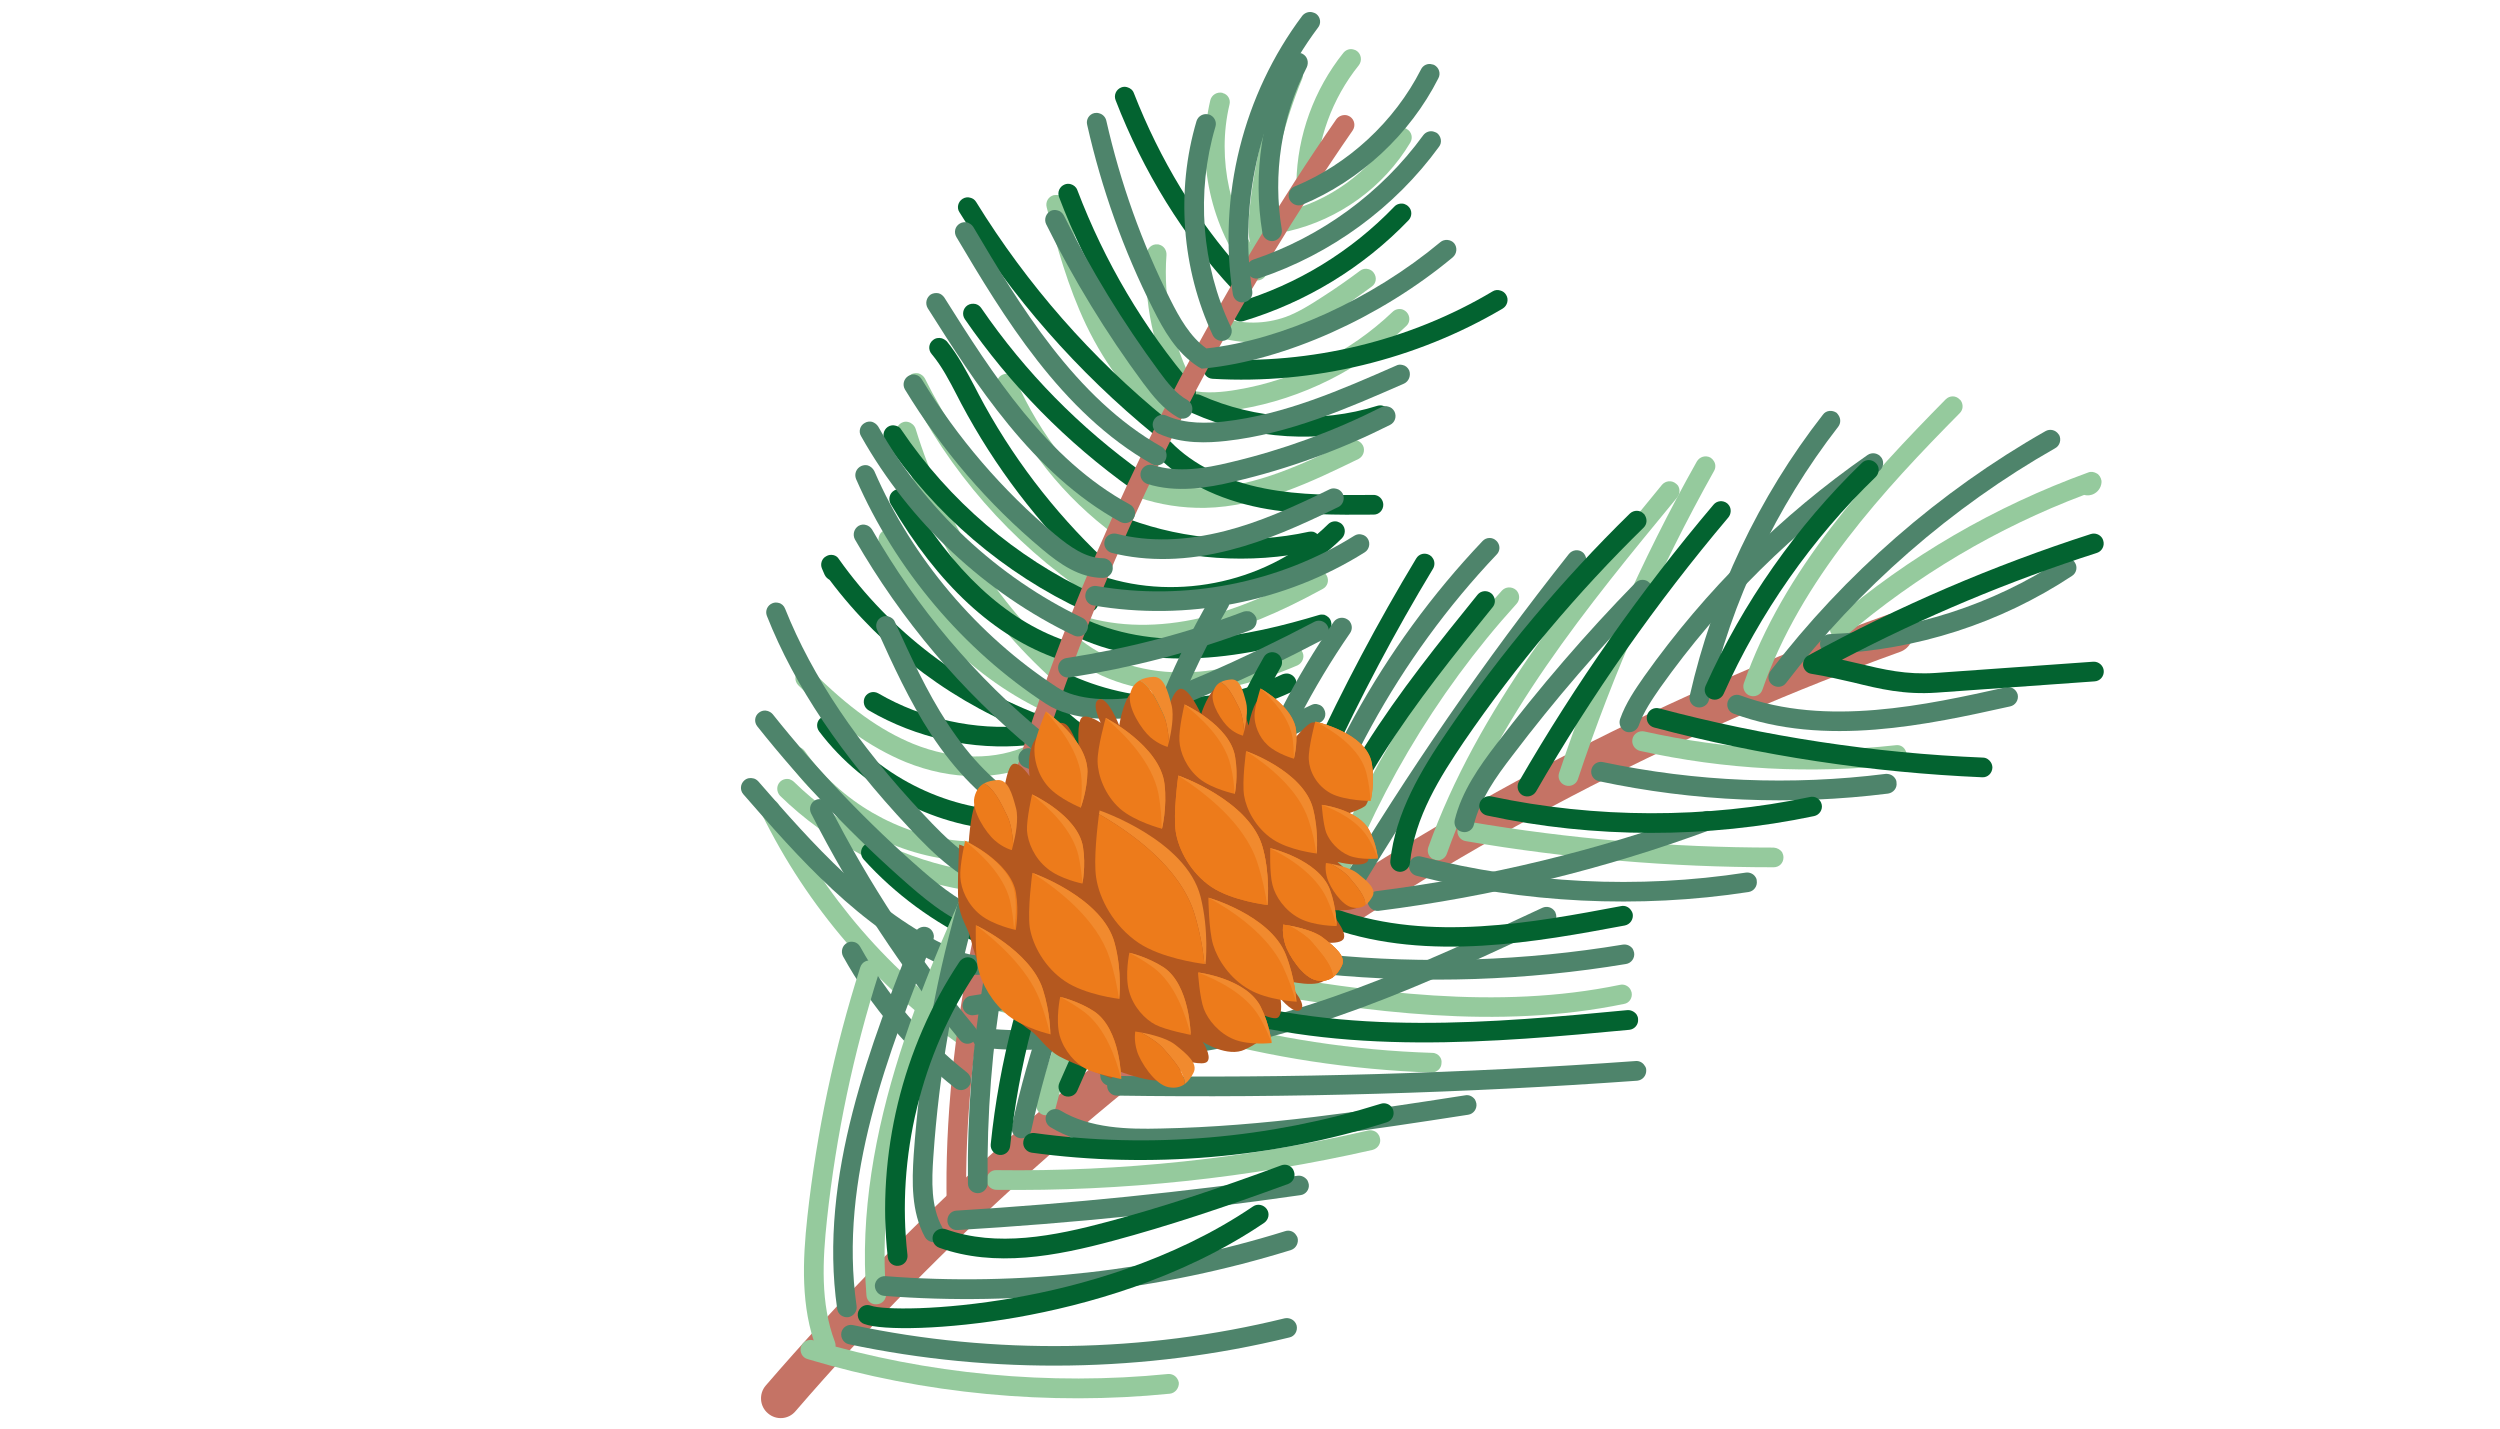<?xml version="1.0" encoding="UTF-8"?> <!-- Creator: CorelDRAW X7 --> <svg xmlns="http://www.w3.org/2000/svg" xmlns:xlink="http://www.w3.org/1999/xlink" xml:space="preserve" width="88.9mm" height="50.8mm" style="shape-rendering:geometricPrecision; text-rendering:geometricPrecision; image-rendering:optimizeQuality; fill-rule:evenodd; clip-rule:evenodd" viewBox="0 0 8890 5080"> <defs> <style type="text/css"> <![CDATA[ .fil6 {fill:#F18A2E} .fil5 {fill:#ED7B1B} .fil4 {fill:#B4581F} .fil2 {fill:#C57365} .fil0 {fill:#95CA9D} .fil3 {fill:#4E846B} .fil1 {fill:#036330} ]]> </style> </defs> <g id="Слой_x0020_1">  <g id="_2299458265088"> <path class="fil0" d="M4994 455c-14,-4 -30,2 -39,16 -84,140 -230,246 -389,282 -19,5 -31,23 -26,42 4,19 23,31 42,27 180,-42 338,-156 433,-315 10,-17 5,-38 -12,-48 -3,-2 -6,-3 -9,-4z"></path> <path class="fil0" d="M4813 176c-13,-4 -27,1 -36,12 -104,130 -164,294 -167,461 -1,20 14,36 34,36 19,1 35,-15 35,-34 4,-152 58,-301 153,-419 12,-16 9,-38 -6,-50 -4,-3 -8,-5 -13,-6z"></path> <path class="fil0" d="M4607 232c-16,-5 -34,4 -41,20 -65,159 -107,327 -123,500 -5,47 -8,102 16,151 8,18 29,25 46,17 18,-8 25,-29 17,-46 -16,-34 -13,-78 -10,-116 16,-165 56,-326 119,-479 7,-18 -1,-39 -19,-46 -2,0 -3,-1 -5,-1z"></path> <path class="fil0" d="M4866 957c-10,-3 -21,-1 -30,6 -44,33 -90,65 -137,95 -37,24 -81,52 -127,69 -73,26 -154,27 -228,2 -18,-6 -38,4 -44,23 -6,18 4,38 22,44 89,29 186,28 274,-4 53,-19 101,-49 141,-75 48,-31 95,-64 141,-98 16,-11 19,-33 7,-49 -4,-6 -11,-11 -19,-13z"></path> <path class="fil0" d="M4122 870c-2,-1 -4,-1 -6,-1 -19,-2 -36,13 -38,32 -13,171 25,349 106,501 10,17 31,23 48,14 17,-9 23,-31 14,-48 -76,-140 -110,-304 -98,-461 1,-18 -10,-33 -26,-37z"></path> <path class="fil0" d="M3764 694c-5,-1 -11,-1 -17,0 -19,5 -30,24 -25,43 35,137 75,281 140,418 73,152 166,270 278,352 15,12 37,8 48,-7 12,-16 8,-38 -7,-49 -102,-75 -188,-185 -255,-326 -63,-131 -102,-272 -137,-406 -3,-12 -13,-21 -25,-25z"></path> <path class="fil0" d="M4348 331c-1,-1 -1,-1 -1,-1 -19,-4 -38,7 -43,26 -51,214 2,454 139,628 12,15 33,18 49,6 15,-12 17,-34 6,-49 -124,-157 -172,-375 -126,-569 5,-18 -6,-37 -24,-41z"></path> <path class="fil0" d="M5002 1110c13,14 13,36 -1,49 -161,154 -371,259 -591,296 -49,8 -111,16 -175,5 -5,3 -11,5 -17,5 -15,1 -29,-8 -36,-22 -7,-14 -6,-30 4,-41 6,-8 20,-20 47,-14 57,13 118,6 165,-2 206,-34 403,-133 554,-277 9,-9 22,-12 34,-9 6,2 11,5 16,10z"></path> <path class="fil0" d="M4825 1566c-8,-2 -17,-1 -25,3 -156,76 -333,163 -517,167 -72,1 -144,-10 -213,-33 -18,-7 -38,3 -44,22 -6,18 4,38 22,44 76,26 156,38 236,37 200,-4 384,-95 547,-174 17,-9 24,-30 16,-47 -5,-10 -13,-16 -22,-19z"></path> <path class="fil0" d="M3589 1330c-8,-2 -16,-1 -23,2 -18,7 -26,28 -18,46 90,209 235,391 419,526 15,11 37,8 49,-8 11,-15 8,-37 -8,-48 -173,-128 -310,-300 -396,-498 -5,-10 -13,-17 -23,-20z"></path> <path class="fil0" d="M3267 1328c-8,-2 -17,-1 -25,2 -17,9 -24,30 -16,47 147,297 370,552 644,737 16,10 38,6 49,-10 11,-16 6,-38 -10,-48 -264,-178 -478,-424 -620,-710 -5,-9 -13,-15 -22,-18z"></path> <path class="fil0" d="M4696 2030c-8,-3 -17,-2 -25,3 -156,84 -279,135 -400,164 -150,35 -295,33 -420,-6 -18,-6 -38,5 -44,23 -5,19 5,38 23,44 137,43 295,45 457,7 128,-31 256,-83 417,-171 17,-9 23,-30 14,-47 -5,-9 -13,-15 -22,-17z"></path> <path class="fil0" d="M4609 2300c-8,-2 -16,-2 -23,1 -142,61 -269,91 -390,90 -143,-1 -273,-46 -367,-127 -15,-13 -37,-11 -49,4 -13,14 -11,36 3,49 107,92 253,143 412,144 131,1 268,-30 419,-95 17,-8 26,-29 18,-46 -5,-11 -13,-18 -23,-20z"></path> <path class="fil0" d="M3168 1885c-8,-3 -16,-2 -24,1 -17,8 -25,29 -17,47 119,263 338,483 601,603 17,8 38,0 46,-17 8,-18 1,-39 -17,-47 -247,-112 -454,-320 -566,-568 -5,-10 -13,-17 -23,-19z"></path> <path class="fil0" d="M2872 2378c-11,-3 -24,0 -33,9 -14,13 -14,35 -1,49 135,136 257,222 383,274 163,66 335,67 471,1 17,-8 24,-29 16,-46 -8,-18 -29,-25 -47,-17 -118,57 -269,56 -414,-3 -117,-48 -231,-130 -359,-258 -4,-5 -10,-8 -16,-9z"></path> <path class="fil0" d="M3715 2520c-8,-3 -18,-2 -26,3 -17,10 -23,32 -13,48 68,115 189,208 341,262 139,48 291,63 414,74 19,2 36,-12 38,-32 1,-19 -13,-36 -32,-38 -151,-14 -275,-28 -396,-70 -137,-48 -245,-131 -305,-231 -4,-8 -12,-14 -21,-16z"></path> <path class="fil0" d="M2842 2657c-10,-3 -20,-1 -29,5 -16,11 -20,33 -9,49 139,197 364,327 602,349 95,9 164,-11 207,-58 13,-15 12,-37 -3,-49 -14,-13 -36,-12 -49,2 -27,30 -77,42 -149,35 -217,-20 -423,-139 -550,-319 -5,-7 -12,-12 -20,-14z"></path> <path class="fil0" d="M3637 2785c-8,-2 -17,-1 -25,3 -17,9 -24,30 -15,47 61,117 168,218 301,286 111,56 239,91 394,107 19,2 36,-12 38,-32 2,-19 -12,-36 -31,-38 -146,-15 -267,-47 -370,-100 -120,-61 -216,-151 -270,-255 -5,-9 -13,-15 -22,-18z"></path> <path class="fil0" d="M2808 2771c-12,-3 -25,0 -34,9 -14,14 -13,36 0,50 168,164 387,280 615,327 55,11 124,19 179,-18 16,-11 20,-33 10,-49 -11,-16 -33,-20 -49,-9 -33,22 -82,16 -126,7 -215,-44 -421,-153 -580,-308 -4,-4 -10,-7 -15,-9z"></path> <path class="fil0" d="M3231 1501c-6,-2 -13,-2 -19,0 -19,6 -29,26 -23,44 104,339 298,642 562,879 14,12 36,11 49,-3 13,-14 12,-37 -3,-49 -254,-228 -441,-521 -541,-847 -4,-12 -14,-21 -25,-24z"></path> <path class="fil0" d="M4502 3047c-11,-3 -22,0 -32,7 -266,221 -630,321 -974,267 -19,-3 -37,10 -39,29 -3,19 10,37 29,40 363,57 748,-49 1029,-282 15,-12 17,-34 5,-49 -5,-6 -11,-10 -18,-12z"></path> <path class="fil0" d="M2748 2844c-8,-2 -17,-1 -24,3 -18,8 -25,29 -16,46 163,333 410,620 715,829 16,11 38,7 49,-9 11,-16 7,-38 -9,-49 -295,-202 -535,-479 -693,-801 -4,-10 -13,-16 -22,-19z"></path> <path class="fil0" d="M4337 3362c-8,-2 -16,-1 -24,3 -188,93 -422,209 -656,181 -51,-7 -107,-21 -174,-44 -19,-6 -39,4 -45,22 -6,18 3,38 22,44 72,25 132,40 189,47 254,31 498,-90 695,-187 17,-9 24,-30 16,-47 -5,-10 -13,-16 -23,-19z"></path> <path class="fil1" d="M4008 310c-6,-2 -14,-2 -21,1 -18,7 -27,27 -20,45 98,254 242,487 416,673 13,13 33,15 47,4 15,-11 18,-32 8,-47l-8 -13c-4,-5 -9,-9 -15,-12 -159,-176 -291,-394 -383,-630 -4,-11 -13,-18 -24,-21z"></path> <path class="fil1" d="M5335 1033c-9,-3 -19,-2 -27,3 -295,176 -648,261 -992,241 -20,-1 -36,14 -37,33 -1,19 13,36 33,37 358,21 724,-68 1032,-250 16,-10 22,-32 12,-48 -5,-9 -13,-14 -21,-16z"></path> <path class="fil1" d="M3808 655c-7,-2 -15,-2 -22,1 -18,7 -27,27 -20,45 100,263 243,504 425,718 13,15 35,16 50,4 14,-13 16,-35 3,-49 -177,-208 -316,-443 -413,-698 -4,-11 -13,-18 -23,-21z"></path> <path class="fil1" d="M4993 725c-12,-3 -26,0 -35,10 -153,159 -345,277 -557,340 -18,5 -29,25 -23,43 5,19 25,29 43,24 223,-67 427,-191 588,-359 13,-14 13,-36 -1,-49 -5,-5 -10,-7 -15,-9z"></path> <path class="fil1" d="M3450 703c-9,-3 -19,-1 -27,4 -16,10 -22,32 -11,48 186,302 420,568 694,792 15,12 37,10 49,-5 13,-15 10,-37 -5,-50 -268,-218 -497,-479 -679,-774 -5,-8 -12,-13 -21,-15z"></path> <path class="fil1" d="M4918 1443c-6,-2 -13,-2 -20,0 -203,64 -433,50 -629,-38 -18,-8 -39,0 -46,18 -8,17 -1,38 17,46 212,95 459,110 679,41 19,-6 29,-25 23,-44 -4,-12 -13,-20 -24,-23z"></path> <path class="fil1" d="M4893 1761c-3,-1 -6,-1 -9,-1 -128,1 -261,2 -387,-23 -139,-27 -254,-84 -333,-165 -13,-14 -35,-14 -49,0 -14,13 -14,35 -1,49 89,91 217,155 369,185 134,26 270,25 402,24 19,0 34,-16 34,-35 0,-16 -11,-30 -26,-34z"></path> <path class="fil1" d="M3469 1081c-10,-2 -20,-1 -29,5 -16,11 -20,33 -9,49 162,235 361,438 594,604 15,11 37,7 48,-9 11,-15 8,-37 -8,-48 -225,-161 -419,-358 -576,-587 -5,-7 -12,-12 -20,-14z"></path> <path class="fil1" d="M4670 1891c-5,-1 -11,-1 -16,0 -210,46 -437,30 -640,-45 -18,-6 -38,3 -45,21 -7,18 3,38 21,45 215,79 456,96 679,47 19,-4 31,-23 26,-41 -3,-14 -13,-23 -25,-27z"></path> <path class="fil1" d="M3349 1203c-11,-3 -23,-1 -32,7 -15,12 -17,34 -4,49 36,43 62,93 90,147 5,9 10,19 15,29 119,224 273,427 458,602 14,14 36,13 49,-1 13,-14 13,-36 -1,-49 -179,-170 -329,-367 -444,-585 -5,-10 -10,-19 -15,-29 -29,-54 -58,-110 -98,-159 -5,-5 -12,-9 -18,-11z"></path> <path class="fil1" d="M4709 2186c-6,-1 -13,-1 -19,1 -117,35 -271,76 -428,84 -155,8 -300,-18 -417,-76 -18,-8 -39,-1 -47,16 -9,18 -1,39 16,47 130,64 282,91 452,82 164,-8 323,-50 444,-86 18,-6 29,-25 23,-44 -3,-12 -13,-20 -24,-24z"></path> <path class="fil1" d="M3207 1740c-9,-2 -19,-1 -27,4 -17,10 -22,31 -13,48 168,287 369,473 597,552 18,6 38,-3 44,-22 7,-18 -3,-38 -21,-44 -212,-74 -400,-249 -559,-522 -5,-8 -13,-13 -21,-16z"></path> <path class="fil1" d="M3739 2482c-11,-3 -23,-1 -32,8 -15,13 -16,35 -3,49 160,176 413,267 645,231 19,-3 32,-21 29,-40 -3,-19 -21,-32 -40,-29 -209,32 -438,-50 -582,-209 -5,-5 -10,-9 -17,-10z"></path> <path class="fil1" d="M3659 2582c-4,-1 -8,-2 -13,-1 -179,17 -365,-24 -522,-115 -17,-10 -38,-5 -48,12 -9,17 -4,38 13,48 170,99 370,143 564,124 19,-1 33,-18 31,-38 -1,-15 -12,-27 -25,-30z"></path> <path class="fil1" d="M4756 1855c-11,-3 -24,0 -33,9 -206,203 -530,277 -806,184 -18,-6 -38,4 -44,22 -6,18 4,38 22,44 300,102 653,21 877,-200 13,-14 14,-36 0,-50 -4,-4 -10,-7 -16,-9z"></path> <path class="fil1" d="M4584 2396c-7,-2 -16,-1 -24,2 -241,113 -529,110 -771,-6 -17,-8 -38,-1 -46,16 -9,18 -2,39 16,47 261,125 571,128 831,7 18,-9 25,-29 17,-47 -5,-10 -13,-16 -23,-19z"></path> <path class="fil1" d="M3186 1514c-10,-3 -20,-2 -29,4 -16,11 -20,33 -10,49 178,263 423,473 710,606 17,8 38,1 46,-17 8,-17 1,-38 -17,-46 -275,-128 -510,-329 -681,-582 -4,-8 -12,-12 -19,-14z"></path> <path class="fil1" d="M2964 1974c-9,-2 -18,-1 -26,4 -16,8 -22,28 -15,44l9 21c4,9 11,15 18,19 189,252 453,448 748,555 18,6 38,-3 44,-21 7,-19 -2,-39 -21,-45 -294,-106 -556,-306 -738,-563 -4,-7 -11,-12 -19,-14z"></path> <path class="fil1" d="M4478 3169c-9,-2 -20,-1 -29,5 -117,81 -274,121 -441,111 -138,-8 -288,-47 -458,-122 -18,-8 -39,1 -46,18 -8,18 0,39 18,46 178,78 335,120 482,128 183,10 355,-33 485,-123 16,-11 20,-33 9,-49 -5,-7 -12,-12 -20,-14z"></path> <path class="fil1" d="M2950 2546c-10,-3 -21,-1 -30,6 -16,11 -19,33 -7,49 160,212 423,348 687,352 19,1 35,-15 36,-34 0,-19 -15,-35 -35,-36 -243,-4 -485,-129 -632,-324 -5,-7 -12,-11 -19,-13z"></path> <path class="fil1" d="M4326 2910c-5,-2 -10,-2 -15,-1 -247,39 -480,-62 -632,-154 -17,-10 -38,-4 -48,12 -10,17 -5,38 11,48 163,98 412,205 680,163 19,-3 32,-21 29,-40 -2,-14 -12,-25 -25,-28z"></path> <path class="fil1" d="M3106 2999c-11,-3 -24,-1 -33,7 -14,13 -15,35 -2,50 112,124 251,226 402,296 17,8 38,0 46,-17 8,-18 1,-38 -17,-47 -142,-65 -274,-162 -379,-279 -5,-5 -11,-9 -17,-10z"></path> <path class="fil1" d="M4033 3496c-6,-2 -13,-1 -20,1 -84,28 -177,13 -273,-6 -103,-21 -207,-45 -309,-71 -19,-5 -38,7 -42,25 -5,19 6,38 25,43 103,26 208,50 312,71 102,21 209,38 309,4 19,-6 29,-26 22,-44 -4,-12 -13,-20 -24,-23z"></path> <path class="fil1" d="M4289 3093c-4,-2 -8,-2 -13,-1 -229,29 -471,-10 -681,-111 -17,-9 -38,-1 -46,16 -9,18 -1,38 16,47 222,106 477,148 720,117 19,-2 32,-20 30,-39 -2,-15 -12,-26 -26,-29z"></path> <path class="fil2" d="M4790 410c-14,-3 -29,2 -38,14 -402,581 -757,1259 -1000,1910 -274,731 -406,1424 -384,2003 1,20 17,35 36,34 19,-1 34,-17 34,-36 -22,-570 109,-1254 379,-1977 242,-645 594,-1318 993,-1894 11,-16 7,-38 -9,-49 -4,-2 -7,-4 -11,-5z"></path> <path class="fil3" d="M4624 189c-15,-4 -32,3 -40,18 -96,189 -130,410 -95,621 3,19 21,32 40,29 19,-4 32,-22 29,-41 -33,-196 -1,-401 89,-577 8,-18 2,-39 -16,-48 -2,-1 -4,-2 -7,-2z"></path> <path class="fil3" d="M5093 229c-16,-5 -33,3 -40,18 -94,185 -258,337 -449,416 -18,7 -26,28 -19,46 8,17 28,26 46,19 206,-86 383,-250 484,-450 9,-17 2,-38 -15,-47 -3,-1 -5,-2 -7,-2z"></path> <path class="fil3" d="M5098 468c-13,-4 -28,1 -37,13 -149,205 -364,362 -604,442 -18,6 -28,26 -22,44 6,18 26,28 44,22 254,-85 481,-251 638,-467 12,-15 8,-37 -7,-49 -4,-2 -8,-4 -12,-5z"></path> <path class="fil3" d="M4298 407c-18,-5 -37,5 -43,23 -74,249 -53,526 58,763 9,17 30,24 47,16 17,-8 25,-29 17,-46 -105,-221 -124,-480 -55,-712 6,-19 -5,-38 -23,-44l-1 0z"></path> <path class="fil3" d="M3909 403c-6,-2 -11,-2 -17,-1 -19,4 -31,23 -26,42 51,226 129,446 234,654 37,74 83,157 162,207l11 6 12 -1c285,-29 623,-180 881,-395 15,-13 17,-35 5,-50 -12,-14 -35,-16 -49,-4 -245,204 -562,348 -832,378 -58,-41 -97,-111 -128,-173 -102,-202 -178,-417 -228,-637 -3,-13 -13,-23 -25,-26z"></path> <path class="fil3" d="M3760 748c-7,-2 -16,-2 -24,2 -17,9 -24,30 -16,47 98,198 214,388 345,565 36,48 72,93 123,122 17,10 38,4 48,-13 9,-17 3,-38 -13,-48 -40,-22 -71,-61 -101,-102 -129,-175 -243,-361 -339,-555 -5,-9 -13,-16 -23,-18z"></path> <path class="fil3" d="M4988 1298c-8,-2 -16,-2 -23,2 -196,86 -398,175 -613,199 -55,6 -136,10 -204,-21 -17,-8 -38,0 -46,18 -8,17 0,38 18,46 83,38 177,33 240,26 225,-25 432,-116 633,-204 17,-8 25,-29 18,-47 -5,-10 -13,-17 -23,-19z"></path> <path class="fil3" d="M3440 791c-9,-2 -19,-1 -27,4 -17,10 -22,31 -12,48 165,278 372,625 695,807 17,10 39,4 48,-13 9,-17 4,-38 -13,-48 -308,-173 -509,-510 -670,-782 -5,-8 -13,-13 -21,-16z"></path> <path class="fil3" d="M4937 1446c-8,-3 -17,-2 -25,2 -170,86 -351,152 -537,196 -91,22 -187,38 -274,10 -19,-6 -38,5 -44,23 -6,19 5,38 23,44 103,32 211,15 311,-9 192,-45 377,-113 552,-201 18,-9 24,-30 16,-47 -5,-10 -13,-16 -22,-18z"></path> <path class="fil3" d="M4752 1738c-8,-2 -16,-2 -24,2 -135,66 -250,117 -371,148 -141,36 -271,40 -387,10 -19,-4 -38,7 -42,26 -5,18 7,37 25,42 127,32 269,29 421,-10 128,-33 246,-85 385,-153 17,-8 24,-29 16,-47 -5,-9 -13,-16 -23,-18z"></path> <path class="fil3" d="M3338 1043c-9,-2 -19,-1 -28,4 -16,11 -21,32 -11,49 166,262 372,589 685,760 17,9 38,3 48,-14 9,-17 3,-39 -14,-48 -297,-161 -490,-466 -660,-736 -5,-7 -12,-13 -20,-15z"></path> <path class="fil3" d="M3257 1333c-8,-3 -18,-1 -27,4 -16,10 -22,31 -12,48 131,215 295,407 488,568 63,53 133,102 216,102 19,0 35,-15 35,-35 0,-19 -16,-35 -35,-35 -61,0 -118,-41 -171,-85 -187,-157 -346,-342 -473,-551 -5,-8 -12,-14 -21,-16z"></path> <path class="fil3" d="M4843 1901c-9,-3 -19,-1 -27,4 -268,168 -602,234 -916,179 -19,-3 -37,9 -40,28 -4,19 9,38 28,41 331,57 682,-11 965,-189 16,-10 21,-32 11,-48 -5,-8 -12,-13 -21,-15z"></path> <path class="fil3" d="M3101 1500c-8,-2 -18,-1 -26,4 -17,9 -23,31 -13,47 172,306 441,558 757,709 17,8 38,1 46,-17 9,-17 1,-38 -16,-46 -303,-145 -561,-387 -726,-680 -5,-8 -13,-14 -22,-17z"></path> <path class="fil3" d="M3086 1655c-8,-2 -16,-1 -23,2 -18,8 -26,28 -19,46 141,323 381,608 676,800 93,61 243,61 343,43 89,-16 171,-50 248,-84 134,-57 267,-121 396,-189 17,-9 23,-30 14,-47 -9,-17 -30,-24 -47,-15 -127,67 -258,130 -390,187 -74,32 -152,64 -234,79 -94,17 -221,14 -291,-33 -284,-185 -515,-458 -650,-769 -5,-10 -14,-17 -23,-20z"></path> <path class="fil3" d="M4687 2505c-8,-3 -16,-2 -24,2 -161,77 -320,150 -489,187 -130,29 -323,47 -504,-31 -18,-7 -38,1 -46,19 -7,17 1,38 19,46 156,67 345,79 546,34 176,-38 339,-113 504,-192 18,-8 25,-29 16,-47 -4,-9 -12,-16 -22,-18z"></path> <path class="fil3" d="M3159 2192c-7,-2 -15,-2 -23,2 -18,8 -25,29 -17,46 56,124 115,253 191,370 88,134 188,235 299,301 17,10 38,4 48,-12 10,-17 5,-38 -12,-48 -102,-60 -195,-154 -276,-279 -74,-113 -131,-239 -187,-361 -4,-10 -13,-16 -23,-19z"></path> <path class="fil3" d="M3080 1867c-9,-3 -18,-2 -27,3 -16,10 -22,31 -13,48 165,287 378,539 633,749 15,12 37,10 49,-5 13,-15 11,-37 -4,-49 -249,-204 -457,-450 -617,-730 -5,-8 -13,-14 -21,-16z"></path> <path class="fil3" d="M4613 2753c-7,-2 -15,-1 -23,2 -158,70 -322,143 -491,186 -188,49 -360,55 -512,18 -18,-5 -37,6 -42,25 -4,19 7,38 26,42 162,40 346,34 545,-17 175,-45 342,-119 503,-190 17,-8 25,-29 17,-46 -4,-10 -13,-17 -23,-20z"></path> <path class="fil3" d="M2769 2144c-7,-2 -15,-2 -22,1 -18,7 -27,27 -20,45 99,250 264,496 506,754 87,93 191,196 328,234 0,0 1,0 1,0 18,5 37,-6 42,-24 6,-19 -5,-38 -24,-43 -120,-34 -216,-129 -296,-215 -236,-251 -396,-491 -492,-731 -4,-11 -13,-19 -23,-21z"></path> <path class="fil3" d="M2729 2528c-10,-3 -21,-1 -30,6 -16,12 -18,34 -6,49 163,205 345,395 542,567 74,64 162,135 266,160 19,5 38,-6 43,-25 4,-19 -7,-37 -25,-42 -1,0 -1,0 -1,0 -90,-23 -166,-85 -237,-146 -194,-169 -373,-356 -533,-557 -5,-6 -12,-10 -19,-12z"></path> <path class="fil3" d="M2679 2768c-11,-3 -23,-1 -32,7 -15,13 -16,35 -4,49 195,224 416,477 709,610 42,19 88,36 138,32 19,-1 34,-18 32,-37 -1,-19 -18,-34 -37,-32 -34,2 -70,-12 -104,-27 -279,-126 -495,-374 -685,-592 -5,-5 -11,-9 -17,-10z"></path> <path class="fil3" d="M4646 2868c-11,-3 -24,0 -33,8 -293,262 -688,419 -1082,432 -20,0 -35,16 -34,36 0,19 16,34 36,34 411,-13 821,-177 1127,-450 14,-13 15,-35 3,-49 -5,-6 -11,-9 -17,-11z"></path> <path class="fil3" d="M4417 3391c-10,-3 -22,-1 -31,7 -247,200 -571,294 -889,258 -19,-3 -36,11 -39,30 -2,20 12,37 31,39 337,39 680,-61 941,-273 15,-12 17,-34 5,-49 -5,-6 -11,-10 -18,-12z"></path> <path class="fil3" d="M4040 3381c-8,-2 -16,-2 -23,1 -180,77 -370,130 -564,159 -19,2 -32,20 -30,39 3,19 21,33 40,30 200,-30 396,-84 581,-163 18,-8 26,-28 19,-46 -5,-10 -13,-17 -23,-20z"></path> <path class="fil3" d="M3038 3350c-9,-2 -18,-2 -26,3 -17,9 -23,31 -14,48 99,179 237,341 398,468 15,12 37,9 49,-6 12,-15 9,-37 -6,-49 -154,-121 -285,-276 -380,-447 -5,-9 -13,-15 -21,-17z"></path> <path class="fil3" d="M2925 2843c-9,-2 -17,-2 -25,2 -18,9 -24,30 -16,47 146,287 325,559 530,807 12,15 34,17 49,4 15,-12 17,-34 5,-49 -202,-244 -378,-511 -521,-793 -5,-9 -13,-16 -22,-18z"></path> <path class="fil3" d="M4668 44c-13,-4 -28,1 -37,12 -210,280 -301,641 -247,990 3,19 20,32 39,29 20,-3 33,-20 30,-40 -51,-330 35,-672 234,-937 12,-15 9,-37 -7,-49 -3,-2 -8,-4 -12,-5z"></path> <path class="fil3" d="M4443 2174c-7,-1 -14,-1 -21,1 -203,77 -415,132 -630,165 -19,3 -32,21 -29,40 3,19 21,32 40,29 219,-34 436,-90 643,-168 18,-7 27,-27 21,-45 -5,-11 -14,-19 -24,-22z"></path> <path class="fil2" d="M6791 2214c-17,-26 -51,-38 -82,-27 -763,274 -1493,649 -2169,1114 -676,464 -1287,1012 -1817,1626 -25,29 -22,74 8,99 29,25 73,22 98,-8 522,-605 1124,-1144 1790,-1602 666,-458 1385,-827 2138,-1098 36,-13 55,-53 42,-89 -2,-5 -5,-10 -8,-15z"></path> <path class="fil0" d="M5967 1727c-2,-3 -5,-5 -7,-7 -15,-13 -37,-11 -50,4 -307,374 -656,797 -831,1289 -6,18 3,38 22,44 18,7 38,-3 44,-21 171,-480 500,-880 819,-1267 10,-12 11,-29 3,-42z"></path> <path class="fil0" d="M5797 3517c-8,-12 -22,-18 -36,-15 -438,91 -892,26 -1320,-48 -19,-3 -38,10 -41,29 -3,19 10,37 29,40 434,75 896,140 1346,47 19,-3 31,-22 27,-41 -1,-4 -3,-8 -5,-12z"></path> <path class="fil0" d="M3121 3431c-4,-6 -10,-11 -18,-14 -19,-6 -38,4 -44,23 -92,288 -155,586 -188,887 -17,156 -24,321 33,470 7,18 27,27 45,20 18,-7 27,-27 20,-45 -52,-136 -44,-291 -28,-438 32,-296 94,-590 184,-873 4,-11 2,-21 -4,-30z"></path> <path class="fil0" d="M4186 4902c-7,-11 -19,-17 -33,-16 -420,42 -856,1 -1261,-120 -19,-5 -38,5 -44,24 -5,18 5,38 24,43 413,124 859,166 1288,123 19,-2 33,-20 32,-39 -1,-6 -3,-11 -6,-15z"></path> <path class="fil0" d="M7467 1694c-3,-4 -6,-8 -10,-10 -10,-6 -21,-8 -31,-4 -333,121 -638,298 -907,528 -15,13 -16,35 -4,50 13,14 35,16 49,3 253,-215 537,-384 847,-501 12,3 25,2 37,-5 16,-9 26,-27 25,-45 -1,-6 -3,-11 -6,-16z"></path> <path class="fil0" d="M6973 1425c-1,-2 -3,-3 -5,-5 -13,-14 -35,-14 -49,0 -273,277 -577,605 -718,1010 -6,18 4,38 22,44 18,6 38,-3 44,-21 136,-391 434,-713 702,-984 12,-12 13,-30 4,-44z"></path> <path class="fil0" d="M6337 3030c-7,-9 -17,-15 -30,-16 -362,0 -726,-31 -1084,-92 -19,-3 -37,10 -40,29 -3,19 10,37 29,40 361,62 729,93 1095,93 20,0 35,-15 35,-35 0,-7 -2,-13 -5,-19z"></path> <path class="fil0" d="M6094 1639c-3,-5 -7,-9 -12,-12 -17,-9 -38,-3 -48,14 -198,352 -362,724 -490,1108 -6,18 4,38 23,44 18,6 38,-4 44,-22 126,-379 289,-748 484,-1096 7,-12 6,-26 -1,-36z"></path> <path class="fil0" d="M6774 2665c-7,-11 -19,-17 -33,-15 -299,33 -600,17 -894,-49 -19,-4 -38,8 -42,27 -4,19 8,37 26,42 302,67 611,83 918,49 19,-2 33,-19 31,-39 -1,-5 -3,-10 -6,-15z"></path> <path class="fil0" d="M5396 2104c-1,-2 -3,-4 -5,-6 -15,-13 -37,-12 -50,2 -297,328 -529,722 -671,1141 -7,18 3,38 21,44 19,6 39,-3 45,-22 139,-409 366,-795 657,-1116 11,-12 12,-30 3,-43z"></path> <path class="fil0" d="M5121 3759c-6,-9 -16,-15 -28,-15 -281,-9 -560,-52 -830,-127 -18,-6 -38,5 -43,24 -5,18 6,38 24,43 276,77 561,120 846,130 20,0 36,-15 36,-34 1,-8 -1,-15 -5,-21z"></path> <path class="fil0" d="M4594 2566c-2,-3 -4,-5 -6,-7 -15,-13 -37,-11 -49,3 -338,385 -720,821 -853,1360 -5,19 7,38 25,43 19,4 38,-7 43,-26 129,-523 505,-952 837,-1331 11,-12 12,-29 3,-42z"></path> <path class="fil0" d="M3575 2972c-4,-5 -9,-9 -15,-12 -17,-8 -38,-1 -46,17 -214,466 -480,1045 -433,1629 1,20 18,34 37,32 20,-1 34,-18 33,-37 -46,-566 205,-1113 426,-1595 6,-11 4,-24 -2,-34z"></path> <path class="fil0" d="M4902 4035c-7,-12 -22,-18 -37,-15 -433,100 -878,147 -1322,141 -19,-1 -35,15 -35,34 -1,19 15,35 34,36 450,6 900,-42 1339,-142 19,-5 31,-24 26,-42 -1,-4 -2,-8 -5,-12z"></path> <path class="fil3" d="M6538 1477c-2,-3 -4,-6 -7,-9 -16,-11 -38,-9 -49,7 -228,292 -391,637 -473,998 -5,19 7,38 26,42 19,4 38,-8 42,-26 80,-352 239,-687 460,-972 9,-12 9,-28 1,-40z"></path> <path class="fil3" d="M7170 2459c-8,-12 -22,-18 -37,-15 -284,63 -638,142 -944,29 -18,-7 -38,2 -45,21 -6,18 3,38 21,44 325,120 690,39 983,-26 19,-4 31,-23 27,-42 -1,-4 -3,-8 -5,-11z"></path> <path class="fil3" d="M6691 1628c-1,-1 -1,-1 -1,-1 -11,-16 -33,-20 -49,-9 -309,215 -576,480 -794,787 -32,46 -66,95 -86,152 -6,18 3,38 21,45 18,6 38,-3 45,-21 17,-49 48,-94 77,-136 213,-300 475,-559 777,-769 16,-11 20,-32 10,-48z"></path> <path class="fil3" d="M6739 2768c-7,-11 -20,-17 -34,-16 -335,42 -674,28 -1005,-42 -19,-4 -37,8 -41,27 -4,19 8,37 27,41 338,72 685,87 1028,44 19,-3 33,-20 30,-39 0,-6 -2,-11 -5,-15z"></path> <path class="fil3" d="M5870 2078c-1,-3 -3,-4 -5,-6 -13,-14 -36,-13 -49,0 -176,180 -342,373 -494,573 -62,81 -124,169 -149,271 -4,19 7,38 26,42 19,5 38,-7 42,-25 22,-90 77,-168 137,-246 150,-198 314,-388 488,-566 12,-12 13,-30 4,-43z"></path> <path class="fil3" d="M6242 3118c-7,-11 -21,-17 -34,-15 -382,59 -781,39 -1154,-57 -19,-5 -38,6 -43,25 -4,19 7,38 25,43 383,98 792,118 1182,58 19,-3 32,-21 29,-40 0,-5 -2,-10 -5,-14z"></path> <path class="fil3" d="M5635 1972c-2,-3 -4,-6 -7,-8 -15,-12 -37,-9 -49,6 -299,377 -575,778 -822,1191 -10,17 -4,38 12,48 17,10 39,5 48,-12 245,-411 520,-809 816,-1184 10,-12 10,-29 2,-41z"></path> <path class="fil3" d="M3751 2745c-4,-6 -10,-11 -17,-14 -18,-6 -38,3 -45,21 -169,469 -253,959 -247,1457 0,19 16,34 35,34 19,0 35,-16 35,-35 -6,-490 76,-971 243,-1432 4,-11 2,-22 -4,-31z"></path> <path class="fil3" d="M5245 3910c-8,-11 -21,-18 -35,-15 -354,55 -719,111 -1082,118 -117,3 -251,0 -357,-64 -16,-10 -38,-5 -48,11 -10,17 -4,38 12,48 116,71 258,78 394,75 368,-7 736,-64 1092,-119 19,-3 32,-21 29,-40 -1,-5 -3,-10 -5,-14z"></path> <path class="fil3" d="M4801 2212c-2,-4 -6,-7 -9,-9 -16,-11 -38,-7 -49,8 -273,396 -442,859 -488,1338 -2,19 12,36 31,38 19,2 36,-13 38,-32 46,-467 210,-918 477,-1304 8,-12 8,-27 0,-39z"></path> <path class="fil3" d="M5806 3374c-8,-11 -21,-17 -35,-15 -349,58 -705,70 -1057,35 -72,-7 -146,-17 -202,-56 -15,-11 -37,-7 -48,9 -11,15 -8,37 8,48 69,49 154,61 235,69 358,35 720,23 1075,-36 19,-3 32,-21 29,-40 -1,-5 -3,-10 -5,-14z"></path> <path class="fil3" d="M4366 2122c-3,-5 -7,-8 -12,-11 -17,-10 -38,-4 -48,12 -297,511 -436,1117 -393,1706 2,19 19,34 38,32 19,-1 34,-18 32,-37 -43,-576 94,-1167 384,-1665 7,-12 6,-26 -1,-37z"></path> <path class="fil3" d="M4609 4392c-8,-13 -24,-19 -39,-14 -455,142 -946,197 -1421,160 -20,-1 -36,13 -38,32 -1,19 13,36 32,38 484,38 984,-19 1448,-163 18,-6 28,-26 23,-44 -1,-3 -3,-6 -5,-9z"></path> <path class="fil3" d="M4606 4703c-8,-12 -23,-18 -38,-15 -500,123 -1031,131 -1535,24 -19,-4 -37,8 -41,26 -4,19 8,38 26,42 515,109 1056,101 1567,-24 19,-4 30,-23 26,-42 -1,-4 -3,-8 -5,-11z"></path> <path class="fil3" d="M3466 3212c-5,-7 -11,-12 -20,-14 -18,-6 -38,5 -43,24 -81,288 -133,587 -154,886 -6,93 -9,201 40,291 10,17 31,23 48,14 17,-10 23,-31 14,-48 -41,-73 -38,-165 -32,-252 20,-295 71,-588 151,-872 3,-10 1,-21 -4,-29z"></path> <path class="fil3" d="M5529 3241c-10,-15 -28,-20 -44,-13 -433,202 -880,411 -1362,461 -20,2 -34,19 -32,39 2,19 20,33 39,31 494,-51 947,-263 1384,-468 18,-8 25,-29 17,-46 0,-2 -1,-3 -2,-4z"></path> <path class="fil3" d="M7320 1544c-10,-15 -30,-20 -46,-11 -377,214 -715,509 -978,853 -12,16 -9,38 6,49 16,12 38,9 49,-6 258,-337 589,-626 957,-835 17,-9 23,-31 14,-48 -1,0 -1,-1 -2,-2z"></path> <path class="fil3" d="M4649 4197c-8,-11 -21,-18 -35,-16 -400,58 -808,99 -1213,124 -19,1 -33,17 -32,37 1,19 17,34 37,32 406,-24 816,-66 1218,-124 19,-2 33,-20 30,-39 -1,-5 -3,-10 -5,-14z"></path> <path class="fil3" d="M4403 2459l0 0c-11,-16 -31,-23 -49,-18 -17,5 -28,20 -29,37 0,3 1,6 1,8 -355,442 -606,966 -728,1519 -4,19 8,38 27,42 19,4 37,-8 42,-27 121,-552 375,-1076 733,-1514 11,-14 12,-33 3,-47z"></path> <path class="fil3" d="M5326 1929c-1,-2 -3,-4 -5,-6 -14,-14 -36,-13 -49,1 -358,377 -613,842 -739,1345 -5,19 7,38 25,43 19,5 38,-7 43,-26 123,-492 372,-946 721,-1314 12,-12 13,-30 4,-43z"></path> <path class="fil3" d="M3315 3311c-4,-6 -9,-10 -16,-13 -18,-7 -39,2 -46,20 -153,385 -344,865 -276,1336 2,19 20,32 39,30 19,-3 33,-21 30,-40 -65,-452 114,-903 272,-1301 5,-11 3,-23 -3,-32z"></path> <path class="fil3" d="M6100 2899c-9,-13 -26,-19 -41,-13 -376,138 -768,233 -1166,283 -19,3 -32,20 -30,39 3,19 20,33 39,31 403,-51 800,-147 1181,-288 18,-6 27,-26 21,-44 -1,-3 -2,-5 -4,-8z"></path> <path class="fil3" d="M5848 3789c-6,-10 -18,-17 -31,-16 -611,44 -1232,62 -1845,53 -19,0 -35,15 -35,35 0,19 15,35 34,35 615,9 1238,-9 1851,-53 19,-2 33,-18 32,-38 0,-6 -2,-11 -6,-16z"></path> <path class="fil3" d="M7378 2000c-10,-16 -32,-21 -48,-10 -246,161 -531,253 -824,265 -20,1 -35,17 -34,36 1,20 17,35 37,34 306,-13 603,-108 859,-277 16,-10 21,-32 10,-48l0 0z"></path> <path class="fil1" d="M4505 4300c0,0 0,0 0,0 -11,-16 -33,-21 -49,-10 -287,195 -620,285 -849,325 -262,46 -468,43 -510,28 -18,-7 -38,2 -45,21 -6,18 3,38 21,44 64,24 291,21 546,-24 236,-42 579,-134 877,-336 15,-11 20,-32 9,-48z"></path> <path class="fil1" d="M3470 3420c-2,-4 -5,-7 -9,-10 -16,-11 -38,-6 -49,10 -203,304 -296,687 -255,1051 2,19 20,33 39,30 19,-2 33,-19 31,-38 -40,-348 49,-714 243,-1004 8,-13 8,-28 0,-39z"></path> <path class="fil1" d="M4563 2743c-11,-17 -33,-26 -53,-21 -18,4 -31,19 -32,38 -1,5 0,10 2,15 -298,310 -544,681 -713,1076 -8,18 1,38 18,46 18,7 39,-1 46,-19 171,-399 422,-773 726,-1082 14,-14 16,-34 7,-50 0,-1 -1,-2 -1,-3z"></path> <path class="fil1" d="M4139 2636c-5,-8 -12,-14 -21,-16 -8,-3 -35,-8 -56,25 -135,206 -239,394 -318,576 -116,270 -191,555 -221,848 -2,19 12,36 31,38 19,2 36,-12 38,-31 30,-285 103,-564 217,-828 74,-172 173,-352 301,-549 2,0 5,0 7,-1 17,-5 29,-22 29,-41 -1,-8 -3,-15 -7,-21z"></path> <path class="fil1" d="M5820 3608c-7,-10 -20,-17 -33,-16 -472,45 -1007,95 -1490,-58 -18,-6 -38,4 -44,22 -5,19 5,39 23,44 496,157 1039,107 1518,62 19,-2 33,-19 31,-38 0,-6 -2,-11 -5,-16z"></path> <path class="fil1" d="M4950 3939c-8,-13 -25,-19 -40,-14 -395,124 -821,161 -1232,104 -19,-2 -37,11 -39,30 -3,19 10,37 30,40 420,57 857,20 1262,-108 19,-6 29,-25 23,-44 -1,-3 -2,-6 -4,-8z"></path> <path class="fil1" d="M4598 4158c-9,-14 -26,-20 -42,-14 -226,84 -428,150 -615,200 -193,52 -397,92 -578,27 -18,-6 -38,3 -45,21 -6,18 3,38 22,45 199,71 415,30 619,-25 190,-51 393,-118 622,-202 18,-7 27,-27 20,-45 -1,-3 -2,-5 -3,-7z"></path> <path class="fil1" d="M5310 2118c-2,-3 -4,-6 -7,-8 -15,-12 -37,-10 -49,5 -269,333 -574,710 -664,1166 -4,19 8,37 27,41 19,4 38,-9 41,-28 87,-439 386,-809 650,-1135 10,-12 10,-29 2,-41z"></path> <path class="fil1" d="M6149 1798c-2,-3 -4,-5 -7,-8 -15,-12 -37,-10 -49,5 -259,306 -491,637 -692,985 -9,17 -4,38 13,48 17,9 38,3 48,-13 198,-344 428,-672 684,-975 10,-12 11,-30 3,-42z"></path> <path class="fil1" d="M6473 2849c-8,-12 -22,-18 -36,-15 -371,78 -763,77 -1134,-2 -19,-4 -38,8 -42,27 -4,19 8,37 27,41 380,82 783,82 1163,2 19,-4 31,-23 27,-41 -1,-5 -3,-9 -5,-12z"></path> <path class="fil1" d="M6675 1652c-2,-2 -3,-4 -4,-5 -14,-14 -36,-15 -50,-1 -232,224 -424,498 -556,793 -8,18 0,38 18,46 18,8 38,0 46,-17 128,-287 315,-554 541,-772 12,-12 14,-31 5,-44z"></path> <path class="fil1" d="M5849 1832c-1,-2 -2,-4 -4,-5 -13,-14 -35,-14 -49,-1 -240,235 -458,494 -647,772 -96,140 -187,293 -205,463 -2,19 12,37 31,39 19,2 37,-12 39,-32 16,-162 108,-307 192,-431 187,-273 402,-529 639,-761 12,-12 13,-30 4,-44z"></path> <path class="fil1" d="M7079 2710c-6,-9 -16,-16 -28,-16 -388,-16 -775,-75 -1151,-175 -19,-5 -38,6 -43,25 -5,19 6,38 25,43 381,101 773,160 1167,177 19,1 35,-14 36,-34 0,-7 -2,-14 -6,-20z"></path> <path class="fil1" d="M5800 3237c-7,-11 -21,-18 -35,-15 -318,60 -679,127 -1004,14 -18,-7 -38,3 -45,21 -6,19 4,38 22,45 343,119 729,47 1040,-11 19,-4 31,-22 28,-41 -1,-5 -3,-9 -6,-13z"></path> <path class="fil1" d="M7475 1913c-8,-12 -24,-19 -40,-14 -347,112 -685,257 -1005,432 -13,7 -20,22 -18,37 3,14 14,26 29,28 55,9 103,20 150,31 93,23 181,44 296,36l561 -40c20,-1 34,-18 33,-37 -1,-19 -18,-34 -37,-33l-561 40c-105,7 -184,-12 -276,-34 -19,-4 -38,-9 -57,-13 290,-152 595,-280 907,-380 18,-6 28,-26 22,-44 -1,-3 -2,-6 -4,-9z"></path> <path class="fil1" d="M5095 1985c-3,-5 -6,-8 -11,-11 -17,-10 -38,-5 -48,12 -273,453 -497,938 -665,1439 -6,19 4,39 22,45 19,6 39,-4 45,-22 166,-497 387,-977 658,-1426 7,-12 6,-27 -1,-37z"></path> <path class="fil1" d="M4553 2335c-2,-4 -6,-8 -11,-11 -17,-10 -39,-4 -48,13 -232,408 -377,870 -421,1337 -1,19 13,36 32,38 19,2 36,-12 38,-32 42,-457 185,-909 412,-1309 6,-11 5,-25 -2,-36z"></path> <path class="fil4" d="M4496 3656c-8,-23 -56,-71 -56,-71 0,0 87,48 105,33 18,-15 8,-68 8,-68 0,0 52,64 74,39 22,-25 -57,-103 -57,-103 0,0 128,35 150,-11 23,-46 -69,-132 -69,-132 0,0 103,23 125,-2 22,-25 -52,-106 -52,-106 0,0 91,11 118,-17 27,-28 15,-79 -13,-96 -29,-16 -73,-57 -73,-57 0,0 96,24 109,-5 12,-29 -88,-162 -88,-162 0,0 72,-21 81,-36 30,-48 -9,-153 -23,-187l1 -1c0,0 -1,-2 -4,-4 -1,-4 -2,-6 -2,-6l-2 1c-25,-26 -105,-104 -161,-96 -18,2 -66,60 -66,60 0,0 -81,-146 -113,-147 -31,0 -48,98 -48,98 0,0 -19,-57 -23,-89 -4,-33 -46,-65 -82,-52 -37,14 -64,101 -64,101 0,0 -44,-100 -76,-90 -32,10 -51,114 -51,114 0,0 -43,-119 -94,-117 -51,2 -70,133 -70,133 0,0 -40,-103 -71,-93 -32,10 5,83 5,83 0,0 -44,-30 -65,-20 -21,11 -13,110 -13,110 0,0 -24,-65 -42,-81 -17,-16 -46,-12 -97,32 -52,44 -36,149 -36,149 0,0 -32,-49 -56,-44 -25,6 -30,89 -36,79 -6,-9 -58,-14 -90,38 -32,53 -35,183 -35,183l-33 -13c0,0 -8,148 -3,204 5,56 35,95 43,129 36,153 120,266 214,329 29,19 52,63 101,91 49,27 188,79 188,79l1 -35c0,0 120,50 181,42 61,-8 78,-57 71,-67 -6,-10 72,19 87,-1 15,-20 -17,-69 -17,-69 0,0 89,57 150,27 62,-29 77,-53 69,-76z"></path> <path class="fil5" d="M4190 2758c0,0 257,89 301,259 27,102 16,201 16,201 0,0 -124,-14 -199,-64 -74,-50 -117,-132 -127,-196 -10,-63 9,-200 9,-200z"></path> <path class="fil5" d="M4190 2758c0,0 257,89 301,259 27,102 16,201 16,201 0,0 -124,-14 -199,-64 -74,-50 -117,-132 -127,-196 -10,-63 9,-200 9,-200z"></path> <path class="fil6" d="M4471 3067c18,55 29,108 35,151 1,0 1,0 1,0 0,0 11,-99 -16,-201 -44,-170 -301,-259 -301,-259l0 0c96,62 236,170 281,309z"></path> <path class="fil5" d="M4431 2671c0,0 203,70 238,204 21,82 13,160 13,160 0,0 -98,-11 -157,-51 -59,-40 -93,-105 -101,-155 -8,-50 7,-158 7,-158z"></path> <path class="fil6" d="M4653 2915c15,44 23,85 28,120 1,0 1,0 1,0 0,0 8,-78 -13,-160 -35,-134 -238,-204 -238,-204l0 0c76,48 186,135 222,244z"></path> <path class="fil5" d="M4677 2566c0,0 182,39 201,148 12,67 -4,134 -4,134 0,0 -91,0 -142,-27 -51,-28 -76,-79 -78,-121 -2,-41 23,-134 23,-134z"></path> <path class="fil6" d="M4859 2749c9,36 13,70 14,99l1 0c0,0 16,-67 4,-134 -19,-109 -201,-148 -201,-148l0 0c65,33 160,95 182,183z"></path> <path class="fil5" d="M4212 2505c0,0 162,74 180,186 12,68 -1,132 -1,132 0,0 -80,-17 -126,-54 -46,-38 -69,-93 -71,-135 -3,-41 18,-129 18,-129z"></path> <path class="fil6" d="M4376 2722c9,37 13,72 14,100 1,0 1,1 1,1 0,0 13,-64 1,-132 -18,-112 -180,-186 -180,-186l0 1c58,45 143,124 164,216z"></path> <path class="fil5" d="M3670 2825c0,0 162,74 181,186 11,68 -2,131 -2,131 0,0 -80,-16 -125,-54 -46,-37 -69,-92 -72,-134 -2,-41 18,-129 18,-129z"></path> <path class="fil6" d="M3835 3042c8,37 12,72 14,100 0,0 0,0 0,0 0,0 13,-63 2,-131 -19,-112 -181,-186 -181,-186l0 1c59,45 143,124 165,216z"></path> <path class="fil5" d="M3719 2530c0,0 148,101 148,214 -1,68 -24,128 -24,128 0,0 -77,-31 -116,-75 -39,-44 -52,-103 -48,-144 5,-41 40,-123 40,-123z"></path> <path class="fil6" d="M3846 2772c2,37 0,72 -4,100 1,0 1,0 1,0 0,0 23,-60 24,-128 0,-113 -148,-214 -148,-214l0 1c50,54 121,147 127,241z"></path> <path class="fil5" d="M4260 3458c0,0 174,21 224,124 31,62 38,127 38,127 0,0 -80,9 -134,-13 -54,-22 -92,-69 -107,-108 -15,-39 -21,-130 -21,-130z"></path> <path class="fil6" d="M4479 3617c19,32 33,65 43,92 0,0 0,0 0,0 0,0 -7,-65 -38,-127 -50,-103 -224,-124 -224,-124l0 0c68,26 171,76 219,159z"></path> <path class="fil5" d="M4700 2862c0,0 133,16 171,94 24,47 29,97 29,97 0,0 -61,6 -102,-10 -41,-17 -70,-52 -82,-82 -11,-30 -16,-99 -16,-99z"></path> <path class="fil6" d="M4867 2983c15,24 25,49 33,70 0,0 0,0 0,0 0,0 -5,-50 -29,-97 -38,-78 -171,-94 -171,-94l0 0c53,19 131,58 167,121z"></path> <path class="fil5" d="M4482 2448c0,0 119,65 127,151 5,52 -8,99 -8,99 0,0 -60,-17 -93,-48 -33,-30 -47,-74 -47,-105 0,-32 21,-97 21,-97z"></path> <path class="fil6" d="M4596 2622c4,28 5,54 5,76 0,0 0,0 0,0 0,0 13,-47 8,-99 -8,-86 -127,-151 -127,-151l0 0c42,38 102,102 114,174z"></path> <path class="fil5" d="M3432 2990c0,0 163,74 181,186 11,68 -1,131 -1,131 0,0 -80,-17 -126,-54 -46,-37 -69,-92 -71,-134 -3,-41 17,-129 17,-129z"></path> <path class="fil6" d="M3592 3204c8,37 12,72 14,100 0,0 0,1 0,1 0,0 13,-64 2,-132 -19,-112 -181,-185 -181,-185l0 0c59,45 143,124 165,216z"></path> <path class="fil5" d="M4234 3680c0,0 -2,-178 -97,-240 -58,-38 -121,-52 -121,-52 0,0 -17,80 -1,137 15,56 57,100 94,119 37,19 125,36 125,36z"></path> <path class="fil6" d="M4102 3441c-30,-22 -61,-40 -86,-53 0,0 0,0 0,0 0,0 63,14 121,51 95,63 97,241 97,241l0 0c-18,-73 -56,-182 -132,-239z"></path> <path class="fil5" d="M3987 3837c0,0 -1,-178 -97,-241 -57,-37 -120,-51 -120,-51 0,0 -17,80 -2,137 16,56 57,100 94,119 37,19 125,36 125,36z"></path> <path class="fil6" d="M3855 3598c-30,-22 -60,-40 -85,-53l0 0c0,0 63,14 120,51 95,63 97,241 97,241 0,0 0,0 0,0 -18,-73 -56,-182 -132,-239z"></path> <path class="fil5" d="M4517 3016c0,0 171,40 212,147 24,65 24,130 24,130 0,0 -81,0 -133,-28 -51,-27 -85,-77 -95,-118 -11,-40 -8,-131 -8,-131z"></path> <path class="fil6" d="M4719 3197c16,34 26,68 34,96 0,0 0,0 0,0 0,0 0,-65 -24,-130 -41,-107 -212,-147 -212,-147l0 1c66,32 163,93 202,180z"></path> <path class="fil5" d="M3932 2553c0,0 193,99 209,235 10,83 -9,159 -9,159 0,0 -97,-25 -150,-72 -53,-48 -78,-117 -79,-167 -1,-50 29,-155 29,-155z"></path> <path class="fil6" d="M4120 2825c8,45 11,87 11,122 0,0 1,0 1,0 0,0 19,-76 9,-159 -16,-136 -209,-235 -209,-235l0 1c69,58 167,159 188,271z"></path> <path class="fil5" d="M4297 3192c0,0 219,62 275,202 34,85 38,168 38,168 0,0 -103,-5 -169,-44 -67,-38 -111,-105 -127,-158 -16,-52 -17,-168 -17,-168z"></path> <path class="fil6" d="M4562 3437c21,45 36,89 47,125 0,0 1,0 1,0 0,0 -4,-83 -38,-168 -56,-140 -275,-202 -275,-202l0 0c85,46 211,131 265,245z"></path> <path class="fil5" d="M3671 3104c0,0 251,87 293,251 27,101 16,197 16,197 0,0 -121,-14 -193,-63 -73,-49 -115,-129 -125,-190 -9,-62 9,-195 9,-195z"></path> <path class="fil6" d="M3945 3405c18,53 28,105 34,147 1,0 1,0 1,0 0,0 11,-96 -16,-197 -42,-164 -293,-251 -293,-251l0 0c94,60 230,166 274,301z"></path> <path class="fil5" d="M3470 3290c0,0 193,90 238,227 27,83 27,161 27,161 0,0 -91,-21 -149,-66 -58,-46 -95,-114 -107,-165 -12,-50 -9,-157 -9,-157z"></path> <path class="fil6" d="M3697 3555c17,45 29,88 37,123 0,0 1,0 1,0 0,0 0,-78 -27,-161 -45,-137 -238,-227 -238,-227l0 0c74,56 183,152 227,265z"></path> <path class="fil6" d="M4248 3251c19,64 30,125 35,177 2,0 4,0 4,0 0,0 13,-118 -18,-240 -52,-202 -359,-306 -359,-306 0,0 0,5 -2,13 115,66 290,190 340,356z"></path> <path class="fil5" d="M4049 3353c81,54 211,72 234,75 -5,-52 -16,-113 -35,-177 -50,-166 -225,-290 -340,-356 -5,40 -20,163 -10,226 11,75 62,172 151,232z"></path> <path class="fil5" d="M4563 3288c0,0 99,13 142,47 44,34 83,67 66,100 -17,33 -41,60 -89,51 -48,-9 -100,-89 -112,-129 -12,-40 -7,-69 -7,-69z"></path> <path class="fil5" d="M4563 3288c0,0 99,13 142,47 44,34 83,67 66,100 -17,33 -41,60 -89,51 -48,-9 -100,-89 -112,-129 -12,-40 -7,-69 -7,-69z"></path> <path class="fil6" d="M4740 3475c13,-10 23,-24 31,-40 17,-33 -22,-66 -66,-100 -31,-25 -91,-38 -122,-44 32,17 65,38 84,61 38,44 73,87 73,123z"></path> <path class="fil5" d="M4570 3357c12,40 64,120 112,129 25,5 43,-1 58,-11 0,-36 -35,-79 -73,-123 -19,-23 -52,-44 -84,-61 -12,-2 -20,-3 -20,-3 0,0 -5,29 7,69z"></path> <path class="fil6" d="M4213 3855c13,-10 23,-24 31,-40 17,-33 -22,-66 -65,-100 -32,-25 -92,-38 -123,-44 32,17 65,38 84,61 39,44 74,87 73,123z"></path> <path class="fil5" d="M4043 3737c12,40 64,120 112,129 25,5 44,-1 58,-11 1,-36 -34,-79 -73,-123 -19,-23 -52,-44 -84,-61 -12,-2 -19,-3 -19,-3 0,0 -6,29 6,69z"></path> <path class="fil6" d="M3499 2786c14,-8 31,-11 48,-12 37,-3 52,47 66,100 10,38 -2,99 -10,129 -2,-36 -8,-74 -21,-101 -25,-53 -51,-102 -83,-116z"></path> <path class="fil5" d="M3538 2989c-32,-27 -84,-107 -73,-154 6,-25 18,-40 34,-49 32,14 58,63 83,116 13,27 19,65 21,101 -3,12 -5,20 -5,20 0,0 -29,-7 -60,-34z"></path> <path class="fil6" d="M4052 2420c14,-9 31,-12 49,-13 37,-2 51,47 65,100 10,39 -2,100 -9,130 -3,-36 -9,-74 -22,-101 -25,-53 -50,-103 -83,-116z"></path> <path class="fil5" d="M4091 2622c-31,-27 -83,-106 -72,-154 5,-25 18,-39 33,-48 33,13 58,63 83,116 13,27 19,65 22,101 -3,12 -5,19 -5,19 0,0 -29,-7 -61,-34z"></path> <path class="fil6" d="M4340 2426c11,-6 25,-9 39,-10 30,-1 41,38 52,81 8,31 -1,79 -7,104 -2,-29 -7,-60 -17,-82 -21,-42 -41,-82 -67,-93z"></path> <path class="fil5" d="M4371 2589c-25,-22 -67,-86 -58,-124 5,-20 14,-32 27,-39 26,11 46,51 67,93 10,22 15,53 17,82 -3,9 -4,15 -4,15 0,0 -24,-5 -49,-27z"></path> <path class="fil6" d="M4856 3218c11,-8 18,-19 25,-31 13,-27 -18,-53 -53,-81 -25,-20 -73,-30 -98,-35 26,14 52,30 68,49 30,35 58,70 58,98z"></path> <path class="fil5" d="M4720 3124c10,32 51,96 89,103 21,4 35,0 47,-9 0,-28 -28,-63 -58,-98 -16,-19 -42,-35 -68,-49 -9,-2 -15,-2 -15,-2 0,0 -5,23 5,55z"></path> </g> </g> </svg> 